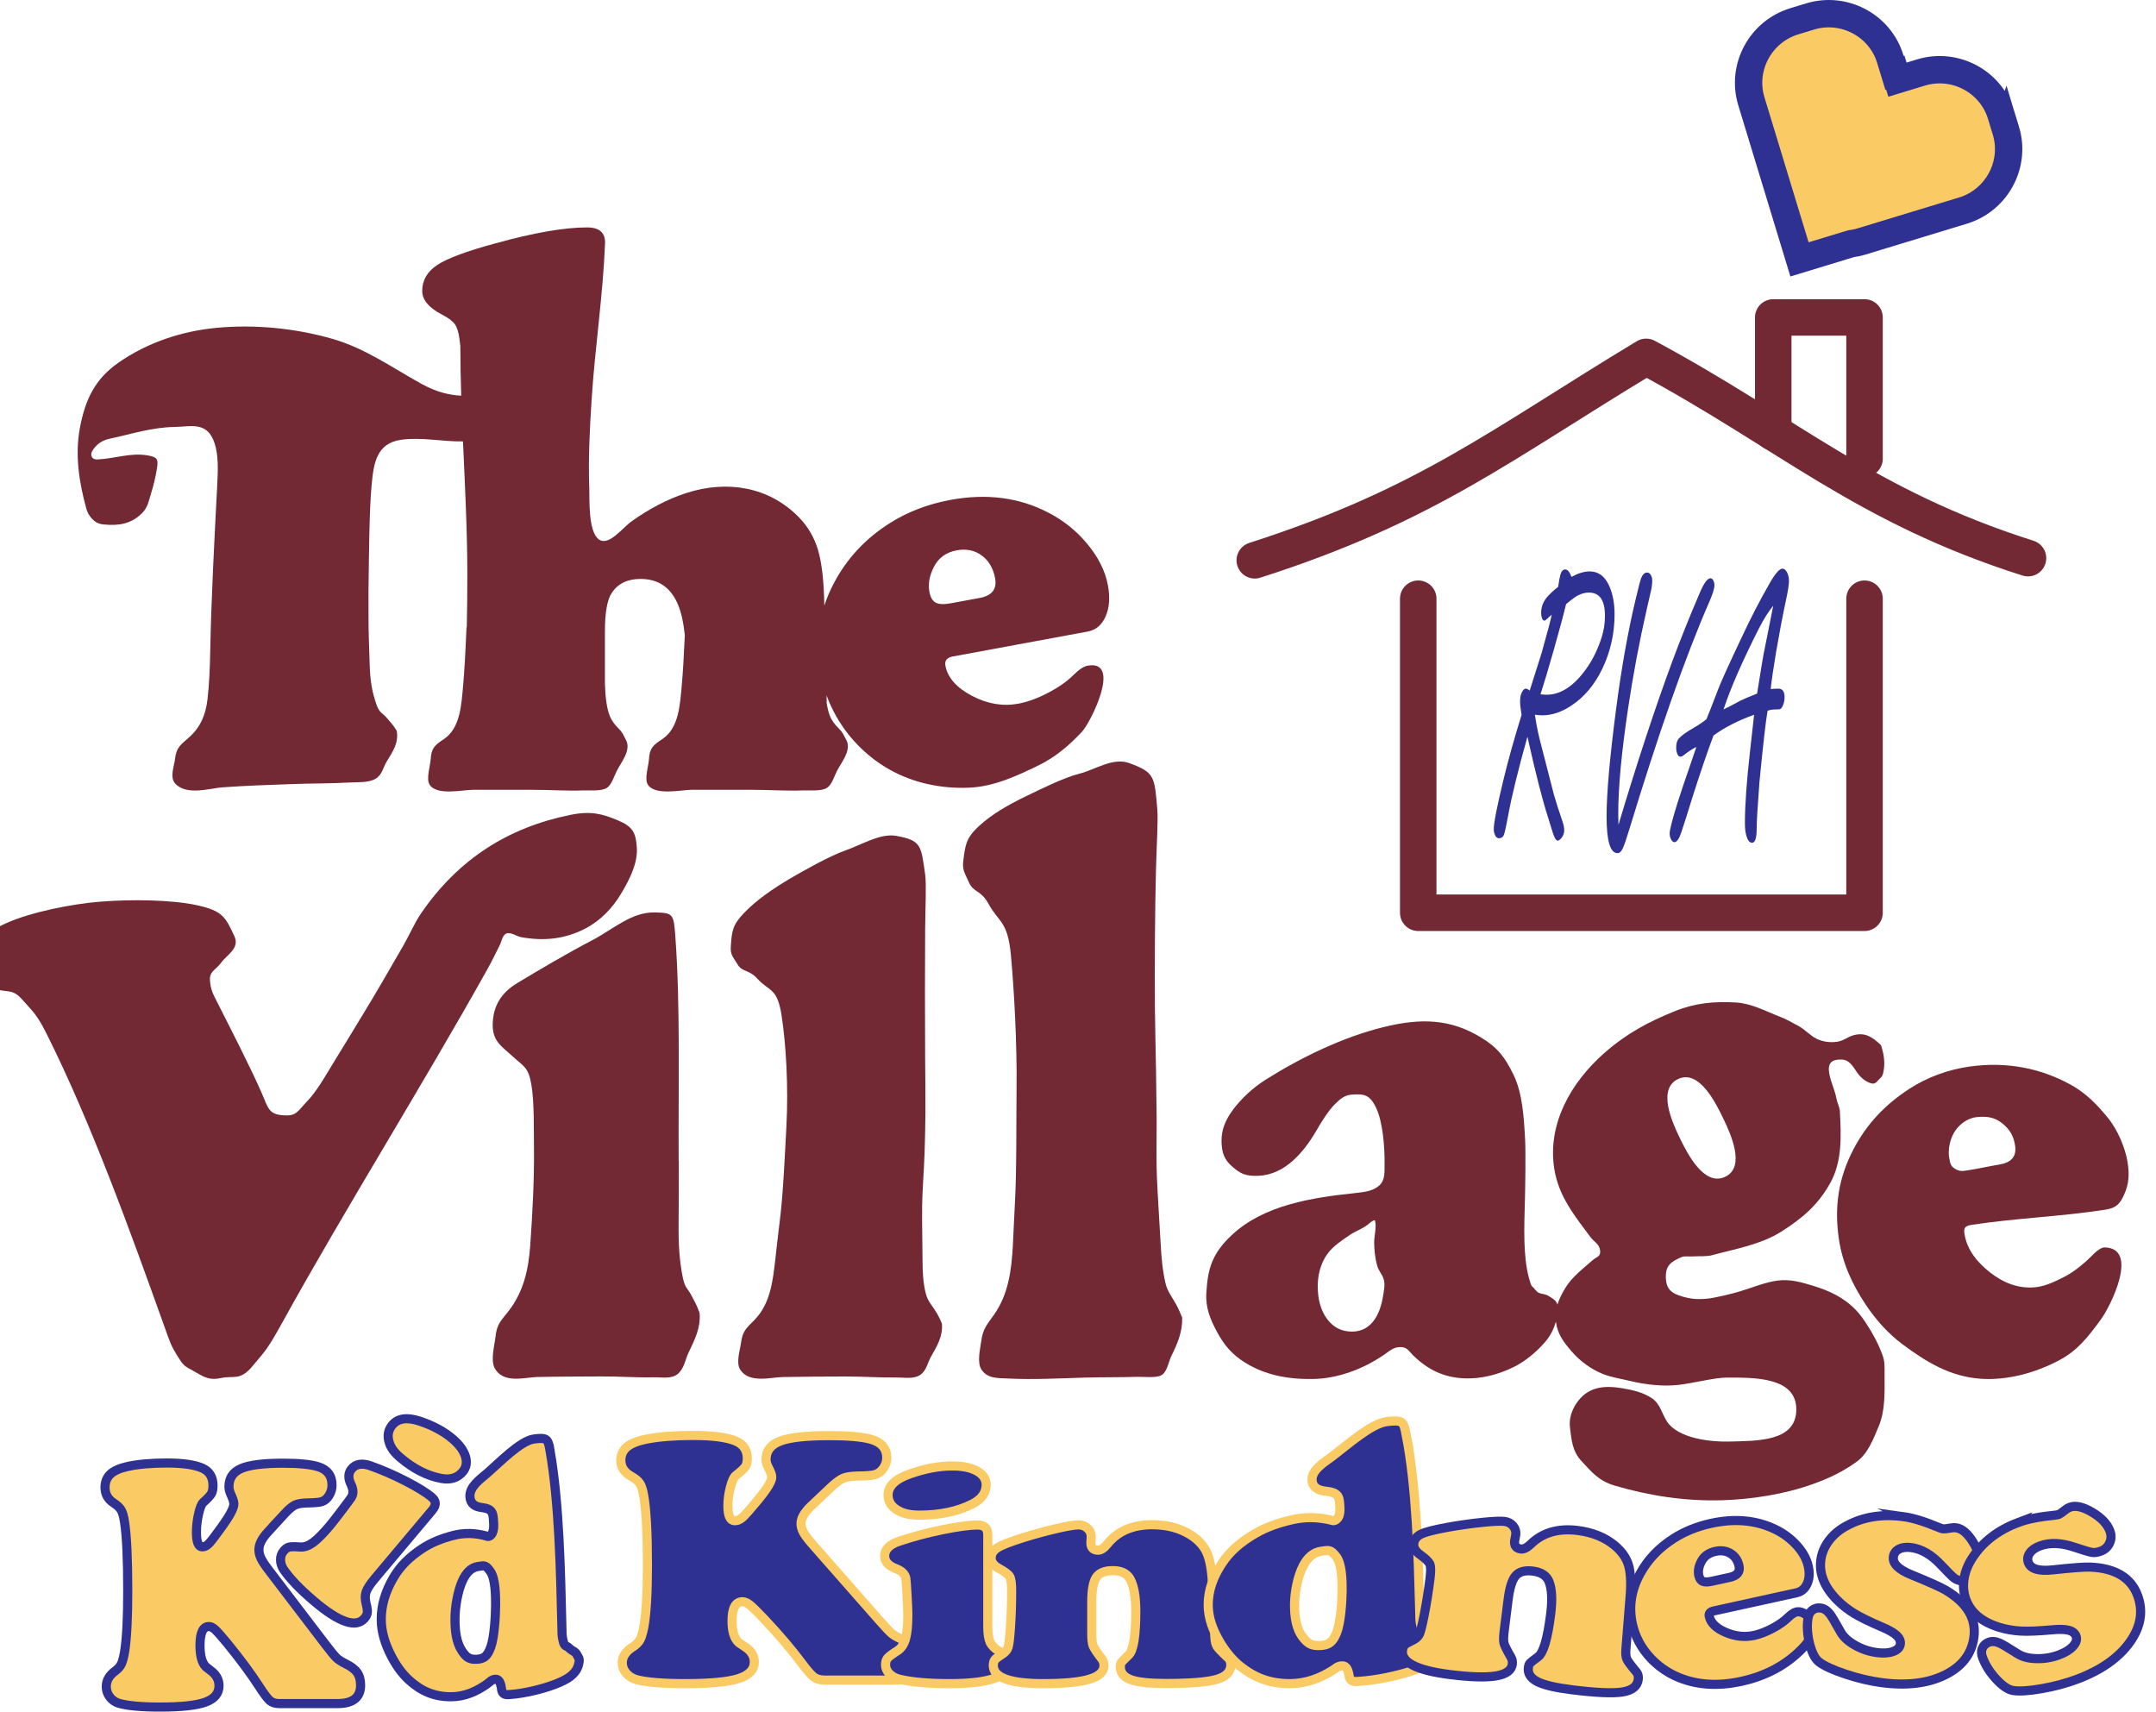 <svg viewBox="0 0 236.334 187.608" xmlns:xlink="http://www.w3.org/1999/xlink" xmlns="http://www.w3.org/2000/svg" id="Layer_1">
  <defs>
    <style>
      .cls-1 {
        fill: none;
        stroke: #732933;
        stroke-linecap: round;
        stroke-linejoin: round;
        stroke-width: 4px;
      }

      .cls-2, .cls-3 {
        fill: #2e3192;
      }

      .cls-4 {
        filter: url(#drop-shadow-1);
      }

      .cls-5 {
        stroke-width: 3px;
      }

      .cls-5, .cls-6 {
        fill: #faca65;
        stroke: #2e3192;
      }

      .cls-5, .cls-6, .cls-3 {
        stroke-miterlimit: 10;
      }

      .cls-7 {
        fill: #732933;
      }

      .cls-3 {
        stroke: #faca65;
      }
    </style>
    <filter filterUnits="userSpaceOnUse" height="142.527" width="239.334" y="21.93" x="-3" id="drop-shadow-1">
      <feOffset dy="3" dx="-3"></feOffset>
      <feGaussianBlur stdDeviation="0" result="blur"></feGaussianBlur>
      <feFlood flood-opacity="1" flood-color="#faca65"></feFlood>
      <feComposite operator="in" in2="blur"></feComposite>
      <feComposite in="SourceGraphic"></feComposite>
    </filter>
  </defs>
  <g class="cls-4">
    <path d="M116.853,80.888c1.839-.896,3.371-2.206,4.744-3.677.979-1.048,4.413-7.948.61-7.245-.42.078-.941.425-1.563,1.042-.696.694-1.622,1.341-2.779,1.942-1.157.601-2.238.995-3.244,1.18-1.698.314-3.393.025-5.086-.866-1.693-.891-2.66-1.994-2.904-3.31-.101-.547.173-.88.823-1l14.776-2.73c.901-.166,1.557-.722,1.968-1.667.411-.944.495-2.075.251-3.391-.299-1.62-1.098-3.189-2.398-4.707-1.137-1.339-2.508-2.426-4.113-3.26-3.191-1.671-6.779-2.139-10.761-1.403-2.495.461-4.73,1.324-6.707,2.589-2.637,1.681-4.662,3.865-6.072,6.554-.422.802-.766,1.615-1.038,2.437l-.004-.146c-.047-2.578-.276-4.558-.686-5.941-.41-1.383-1.107-2.578-2.092-3.586-3.311-3.39-7.91-4.088-12.318-2.673-2.161.694-4.183,1.803-6.029,3.113-1.004.713-2.483,2.746-3.57,1.992-1.211-.84-1.023-4.461-1.067-5.675-.116-3.187.049-6.387.251-9.567.365-5.737,1.248-11.466,1.477-17.207.047-1.172-.61-1.758-1.969-1.758-2.508,0-5.871.586-10.09,1.758-3.117.844-5.227,1.629-6.328,2.355-1.102.727-1.652,1.676-1.652,2.848,0,.984.726,1.852,2.18,2.602.68.352,1.143.698,1.389,1.037.246.34.416.874.51,1.6.035.245.069.515.099.809,0,1.813.04,3.625.097,5.438-1.353-.086-2.689-.382-4.347-1.296-3.216-1.773-6.151-3.889-9.739-4.927-4.019-1.162-8.468-1.616-12.708-1.22-3.856.36-7.641,1.622-10.809,3.841-2.567,1.798-3.617,4.066-4.188,7.079-.571,3.013-.101,6.012.706,8.934.148.536.483.997.842,1.292s.676.371,1.069.41c1.652.163,3.035-.068,4.216-1.27.598-.608.701-1.297.952-2.107.286-.921.514-1.867.662-2.82.158-1.021-.017-1.197-1.054-1.377-1.821-.316-3.627.356-5.438.445-.22.011-.448-.014-.597-.201-.148-.187-.159-.466-.035-.682.441-.77,1.088-1.212,1.95-1.393,2.468-.518,4.553-1.251,7.182-1.288,1.697-.024,3.497-.639,4.292,1.769.445,1.347.392,2.838.283,4.924-.287,5.464-.639,12.033-.749,17.791-.033,1.746-.104,3.7-.307,5.402-.202,1.703-.781,3.039-2.003,4.127-.938.836-1.408,1.093-1.555,2.392-.085.756-.599,1.985.009,2.669,1.23,1.382,3.832.527,5.188.43,2.786-.198,5.02-.26,7.615-.357,2.194-.082,4.15-.05,6.361-.174.829-.047,2.065.045,2.813-.411.748-.456.815-1.221,1.216-1.883.676-1.115,1.321-2.003,1.107-3.344-.009-.059-.053-.092-.077-.134-.318-.546-.576-.778-1.009-1.301s-.818-.543-1.121-1.416c-.51-1.472-.716-2.629-.767-4.579-.034-1.286-.136-3.524-.122-5.176.014-1.653-.024-1.866.014-4.173.038-2.307.062-7.326.321-10.136.226-2.448.528-4.637,3.267-5.016,2.205-.305,4.501.221,6.752.184.217,4.863.476,9.724.476,14.58,0,2.142-.021,4.062-.059,5.799h-.03c-.115,2.762-.235,4.856-.362,6.269-.199,2.221-.305,4.79-2.151,6.006-.953.628-1.347.97-1.413,2.174-.039.7-.508,2.116-.144,2.755.735,1.291,3.676.605,4.744.605h6.575c1.854,0,3.707.136,5.561.066.696-.026,1.973.116,2.587-.285.51-.334.792-1.296,1.073-1.851.473-.935,1.522-2.175,1.074-3.259-.02-.048-.042-.095-.068-.143-.332-.608-.344-.791-.83-1.274-.39-.388-.722-.806-.941-1.349-.313-.774-.485-1.966-.533-3.53v-5.724c0-2.062.246-3.468.738-4.219.68-1.031,1.734-1.547,3.164-1.547,1.992,0,3.375.973,4.148,2.918.331.807.565,1.894.709,3.24-.105,2.342-.214,4.154-.329,5.417-.201,2.221-.308,4.79-2.173,6.006-.963.628-1.361.97-1.428,2.174-.039.7-.513,2.116-.146,2.755.742,1.291,3.715.605,4.793.605h6.644c1.873,0,3.746.136,5.62.066.703-.026,1.994.116,2.614-.285.516-.334.801-1.296,1.084-1.851.478-.935,1.538-2.175,1.085-3.259-.02-.048-.043-.095-.069-.143-.336-.608-.347-.791-.839-1.274-.394-.388-.73-.806-.951-1.349-.163-.4-.284-.924-.376-1.535h.025l-.018-.718c.576,1.554,1.381,3.016,2.47,4.367,1.261,1.547,2.727,2.793,4.397,3.741,2.642,1.499,5.717,2.138,8.782,2.005,2.694-.117,5.217-1.288,7.595-2.446ZM105.569,63.054c-.349-.187-.579-.584-.692-1.191-.157-.85.002-1.748.477-2.695.506-1.015,1.346-1.63,2.52-1.847,1.048-.194,1.96-.006,2.737.562.776.568,1.266,1.399,1.468,2.492.221,1.195-.34,1.916-1.681,2.163l-3.175.587c-.755.139-1.307.116-1.655-.071Z" class="cls-7"></path>
    <path d="M106.192,141.942c-.235-.549-.458-.987-.805-1.488s-.704-.938-.878-1.579c-.325-1.196-.38-2.449-.384-3.714-.005-2.039-.066-4.043-.042-6.11.01-.853.063-1.672.112-2.603.049-.931.121-2.047.154-3.041.047-1.458.086-2.978.094-4.447.012-2.027-.019-4.216-.032-6.244-.028-4.186-.026-10.124.001-13.802.017-2.365.151-4.992.004-6.036-.45-3.195-.4-3.75-3.157-4.258-1.746-.321-3.808.97-5.558,1.583-1.75.612-4.611,2.225-6,3.04-2.072,1.216-3.791,2.429-5.117,3.799-1.326,1.37-1.353,2.051-1.47,3.624-.074.996.199,1.155.736,2.041s1.235.527,2.187,1.582c1.289,1.429,2.158.901,2.64,4.026s.763,7.814.526,12.15c-.132,2.414-.35,7.606-.759,10.638-.148,1.092-.316,2.73-.458,3.96-.276,2.383-.545,4.838-2.285,6.617-.898.918-1.3,1.182-1.476,2.525-.102.781-.572,2.16-.086,2.92.982,1.535,3.374.838,4.614.812,2.545-.053,4.511-.052,6.853-.061,1.981-.008,3.699.129,5.7.107.751-.008,1.836.204,2.543-.267.707-.471.805-1.297,1.198-1.999.663-1.183,1.313-2.208,1.205-3.613-.005-.062-.042-.118-.06-.16Z" class="cls-7"></path>
    <path d="M131.688,139.564c-.359-.602-.74-1.122-.921-1.881-.338-1.415-.469-2.95-.545-4.441-.124-2.402-.299-4.782-.406-7.202-.044-.999-.045-1.925-.045-2.993-.001-1.068.028-2.334.017-3.458-.015-1.649-.042-3.384-.065-5.031-.032-2.272-.104-4.78-.125-7.021-.043-4.626.012-11.069.114-15.123.065-2.606.252-5.53.15-6.699-.314-3.578-.251-4.044-3.076-5.074-1.789-.652-3.698.711-5.456,1.157-1.759.445-4.378,1.761-5.791,2.442-2.107,1.016-3.817,2.007-5.237,3.312-1.421,1.306-1.486,2.073-1.703,3.747-.137,1.06.139,1.352.626,2.443.487,1.091,1.3.799,2.134,2.328,1.134,2.078,2.107,1.856,2.453,5.614s.685,9.658.619,14.822c-.037,2.875.026,8.87-.183,12.434-.075,1.283-.145,3.224-.222,4.616-.149,2.699-.494,5.315-2.053,7.53-.805,1.143-1.227,1.537-1.418,2.955-.111.825-.479,2.313.033,3.082.675,1.013,1.818.916,2.878.971,2.807.145,5.616-.014,8.422-.097,1.93-.057,3.861-.021,5.79-.084.689-.022,2.017.156,2.623-.171.634-.342.805-1.511,1.095-2.101.66-1.34,1.228-2.639,1.191-4.178-.002-.068-.04-.132-.059-.181-.252-.631-.479-1.116-.838-1.718Z" class="cls-7"></path>
    <path d="M79.631,140.767c-.253-.72-.462-1.049-.841-1.782s-.713-.813-.939-1.936c-.38-1.893-.49-3.607-.464-6.028.017-1.597.025-4.874.023-6.778,0-.012-.017-.052-.017-.076-.048-7.893.195-16.876-.356-24.406-.189-2.582-.207-2.708-2.248-2.75-2.598-.054-4.516,1.823-6.949,3.087-2.433,1.265-5.69,3.174-8.145,4.656-1.775,1.072-2.629,2.524-2.685,4.447-.055,1.923.968,2.469,2.184,3.586,1.215,1.117,1.728,1.156,2.053,3.097.325,1.941.259,4.694.285,6.907.042,3.482-.165,7.208-.406,10.678-.186,2.691-.737,5.08-2.327,7.169-.902,1.185-1.325,1.403-1.495,2.948-.099.898-.547,2.501-.078,3.373.948,1.763,3.374.996,4.654.971,2.627-.052,4.583-.041,6.982-.06,2.029-.016,3.766.141,5.822.091.772-.019,1.863.226,2.587-.348s.823-1.547,1.218-2.379c.666-1.402,1.325-2.674,1.202-4.284-.005-.071-.041-.127-.061-.183Z" class="cls-7"></path>
    <path d="M58.504,99.322c.443-.198,1.138.307,1.578.389,2.517.472,4.875.224,7.117-.955,1.694-.89,2.977-2.281,3.901-3.832.925-1.551,1.807-3.294,1.709-4.977-.098-1.683-.444-2.35-2.102-3.04-1.657-.69-2.9-1.052-5.182-.59-6.79,1.375-12.255,4.814-16.348,10.764-.729,1.059-1.273,2.358-1.945,3.526-1.574,2.736-3.242,5.633-4.903,8.324-.612.992-1.504,2.5-2.016,3.308-1.147,1.81-2.375,4.137-3.572,5.389s-1.228,1.744-2.782,1.612c-1.553-.132-1.575-.858-2.304-2.512-1.246-2.828-3.318-6.858-4.763-9.715-.559-1.106-.783-1.471-.875-2.521-.093-1.05.671-1.191,1.256-2.013s2.047-1.522,1.414-2.878c-.98-2.099-1.289-2.766-4.1-3.381-2.811-.615-7.237-.649-10.477-.399-3.24.249-7.684,1.148-10.366,2.339-2.682,1.191-3.248,2.252-3.685,4.577-.358,1.902.956,1.892,2.209,2.535,1.253.643,1.996-.055,3.137,1.254s1.604,1.589,2.703,3.786c4.901,9.793,9.204,21.726,12.917,32.104.614,1.716.739,2.121,1.408,3.19.67,1.069.735,1.099,1.74,1.645,1.005.546,1.62,1.104,3.044.794,1.424-.309,2.075.36,3.486-1.333,1.411-1.693,1.612-1.797,3.274-4.807,6.747-12.22,15.326-25.92,22.429-38.632.5-.894.931-1.793,1.404-2.732.158-.315.249-1.022.692-1.22Z" class="cls-7"></path>
    <path d="M209.349,145.516c-.434-1.194-1.056-2.359-1.767-3.434-.331-.499-.673-.996-1.09-1.436-1.358-1.432-2.929-2.162-4.815-2.735-1.26-.383-2.471-.729-3.84-.547-1.369.183-2.723.761-4.093,1.174-.972.293-2.644.693-3.526.797-1.303.153-2.284-.02-3.283-.385-.999-.366-1.3-.994-1.33-1.87-.047-1.366.527-1.767,1.729-2.297.317-.14.86-.029,1.375-.073.514-.043,1.351.037,1.972-.133,2.56-.7,5.35-1.154,7.616-2.601s3.968-2.877,5.311-5.274c1.343-2.398,1.22-5.178,1.073-7.916-.021-.391-.303-.974-.373-1.365-.188-1.045-.755-2.071-.832-3.089-.077-1.018.594-1.238,1.456-1.193.862.045,1.267.897,1.671,1.465.405.568.952.974,1.484,1.133.532.159.676-.259.936-.478.259-.219.332-.345.401-.635.248-1.039.103-1.995-.216-3.002-.015-.048-.061-.108-.091-.135-.915-.845-1.693-1.354-2.925-1.02-.684.185-1.048.597-1.784.713-.736.116-1.573.028-2.279-.323-.706-.351-1.294-1.025-1.961-1.388-.667-.363-1.326-.743-1.994-1.001-1.599-.62-3.182-1.488-4.878-1.586-2.406-.139-4.484.052-6.736.963-2.861,1.158-5.252,2.424-7.71,4.586-3.602,3.169-6.26,7.717-5.475,12.686.476,3.016,2.239,5.155,3.918,7.417.476.642 1.0.79,1.102,1.498s-.344.687-.788,1.076c-1.051.921-2.318,1.878-3.034,3.084-.36.606-.663,1.19-.852,1.795-.154-.476-.54-.671-.967-.935-.599-.371-1.004-.086-1.446-.663-.442-.577-.392-.138-.709-1.308-.657-2.425-.524-5.568-.438-8.718.031-1.135.09-5.086.019-6.426-.135-2.541-.302-5.128-1.265-7.117-.963-1.989-1.774-3.007-3.573-4.106-3.39-2.07-6.644-2.121-10.613-1.152-4.494,1.097-9.082,3.319-13.002,5.787-1.438.906-2.676,2.096-3.555,3.268-.879,1.172-1.292,2.27-1.271,3.494.021,1.224.29,1.992,1.171,2.756s1.444,1.072,2.889,1.01c2.859-.123,4.935-2.523,6.361-4.993.546-.946,1.315-2.169,1.971-2.822.656-.653,1.11-1.03,1.899-1.084,1.314-.09,1.959-.021,2.666,1.479.707,1.499.946,4.259.911,6.15-.014.75.099,1.698-.555,2.311-.654.613-1.588.74-2.646.851-4.762.499-9.973,1.303-13.493,4.556-2.247,2.077-2.688,3.784-2.842,6.415-.096,1.645.455,2.925,1.204,4.308s1.611,2.421,3.056,3.315c2.201,1.362,4.688,1.832,7.426,1.788,2.738-.044,5.516-1.104,7.732-2.615.741-.505,1.102-.883,1.847-.882s.838.347,1.394.893c1.569,1.542,3.315,2.449,5.672,2.535,1.84.068,3.713-.429,5.368-1.245,1.338-.659,2.57-1.735,3.456-2.766.582-.677.944-1.448,1.163-2.202.001.005 0.0.009.001.014.188,1.366.825,2.196,1.722,3.242s2.146,1.97,3.46,2.488c.929.366,2.053.532,2.97.756,1.705.416,3.649.616,5.282.428,1.632-.189,3.988-.803,5.296-.802,2.947.003,7.617-.097,7.623,3.482s-4.323,3.452-7.495,3.531c-1.632.041-5.465-.251-6.724-2.26-.52-.829-.713-1.91-1.651-2.517-.938-.607-1.985-.866-3.212-1.068-2.031-.334-3.855-.184-5.096,1.764-.468.734-.751,1.638-.628,2.586.177,1.362.239,2.56,1.297,3.681s1.823,2.115,3.562,2.63c3.74,1.106,7.711,1.738,11.805,1.617,3.246-.096,6.876-.662,9.963-1.775,1.792-.646,3.277-1.347,4.811-2.459,1.211-.877,1.802-2.451,2.385-3.829.755-1.786.661-3.827.657-5.704-.001-.827.05-1.39-.23-2.161ZM186.936,115.277c2.294-1.099,4.106,2.548,4.929,4.248.823,1.701,2.538,5.385.237,6.463-2.301,1.079-4.128-2.522-4.96-4.238-.832-1.717-2.5-5.375-.207-6.474ZM154.591,139.144c-.312,1.878-1.23,3.811-3.394,3.811-1.132-0-2.039-.46-2.723-1.378-.685-.918-1.027-2.126-1.027-3.621,0-1.241.329-2.511,1.066-3.525.624-.857,1.593-1.484,2.457-2.075.644-.44,1.406-.662,2.01-1.164.245-.204.433-.405.728-.45.229.687-.082,1.696-.075,2.44.008.861.099,1.726.33,2.557.152.545.532.925.703,1.434.198.593.025,1.368-.075,1.971Z" class="cls-7"></path>
    <path d="M219.188,131.244c4.675-.718,9.912-.914,14.627-1.659,1.15-.182,1.564-.605,2.04-1.679.475-1.074.599-2.054.359-3.544-.24-1.489-1.046-3.502-2.19-4.886-1.144-1.383-2.337-2.649-4.045-3.587-3.401-1.868-7.12-2.527-11.005-1.996-2.434.333-4.718,1.176-6.706,2.47-2.648,1.724-4.651,3.847-6.091,6.598-1.666,3.182-2.118,6.311-1.605,9.837.382,2.624,1.454,4.956,2.916,7.161,1.104,1.664,2.469,3.206,4.09,4.409,2.564,1.903,5.16,3.503,8.483,3.751,2.921.218,6.038-.633,8.65-2.017,2.02-1.07,3.159-2.534,4.598-4.501,1.025-1.401,4.24-7.786.391-7.877-.425-.01-1.018.518-1.574,1.09-.556.572-1.768,1.579-2.707,2.064s-2.1,1.076-3.219,1.204c-1.888.217-3.589-.463-5.034-1.597-1.445-1.134-2.524-2.462-2.817-4.19-.122-.718.016-.924.839-1.05ZM217.374,125.152c-.527-.318-.583-.516-.71-1.251-.127-.735.009-1.802.484-2.674.476-.872,1.426-1.656,2.496-1.778,1.069-.122,1.963-.016,2.801.65.838.666,1.303,1.396,1.454,2.541.151,1.145-.459,1.806-1.751,2.006-.765.119-2.356.459-3.086.571-.73.112-1.161.252-1.689-.066Z" class="cls-7"></path>
  </g>
  <g>
    <path d="M167.435,80.747c-1.023,3.639-1.734,6.548-2.133,8.726-.234,1.261-.395,1.963-.48,2.106-.109.201-.277.301-.504.301-.188,0-.332-.115-.434-.344-.094-.215-.141-.437-.141-.666,0-.673.352-2.464,1.055-5.373.5-2.092,1.164-4.47,1.992-7.135-.109-.659-.164-1.161-.164-1.504,0-.487.102-.874.305-1.161.102-.143.211-.215.328-.215.109,0,.25.072.422.215.117-.373.551-1.741,1.301-4.105.672-2.393,1.043-3.797,1.113-4.212-.211.172-.379.322-.504.451-.133.129-.238.193-.316.193-.102,0-.188-.1-.258-.301-.055-.158-.082-.337-.082-.537,0-.716.262-1.347.785-1.891.367-.387.727-.709,1.078-.967.102-.673.184-1.118.246-1.333.109-.387.285-.58.527-.58.266,0,.496.272.691.817.367-.201.717-.351,1.049-.451s.646-.15.943-.15c.906,0,1.594.473,2.062,1.418.445.903.668,1.999.668,3.288,0,2.106-.449,4.098-1.348,5.975-.844,1.748-1.969,3.088-3.375,4.019-1.078.716-2.141,1.075-3.188,1.075-.18,0-.453-.021-.82-.064.125.874.293,1.748.504,2.622.367,1.418.891,3.453,1.57,6.104.195.702.516,1.705.961,3.009.117.344.176.659.176.946,0,.272-.086.53-.258.774-.18.229-.332.344-.457.344-.195,0-.402-.38-.621-1.139-.109-.358-.246-.802-.41-1.333-.602-1.82-1.363-4.793-2.285-8.919ZM168.865,76.105c.297.029.52.043.668.043,1.617,0,3.129-1.039,4.535-3.116.617-.917,1.117-1.977,1.5-3.181.242-.745.363-1.533.363-2.364,0-.845-.146-1.479-.439-1.902s-.732-.634-1.318-.634c-.531,0-1.066.186-1.605.559-.211.143-.512.38-.902.709-.273,1.146-.719,2.805-1.336,4.975s-1.105,3.808-1.465,4.911Z" class="cls-2"></path>
    <path d="M177.408,90.418c2.062-6.892,4.035-12.881,5.918-17.967.875-2.364,1.879-4.864,3.012-7.501.445-1.046.832-1.569,1.16-1.569.133,0,.246.1.34.301.062.143.094.294.094.451,0,.373-.199,1.01-.598,1.913-2.586,5.932-5.512,14.263-8.777,24.995-.297.974-.52,1.619-.668,1.934-.156.358-.352.537-.586.537-.797,0-1.195-1.34-1.195-4.019,0-2.55.352-6.505,1.055-11.864.578-4.427,1.285-8.396,2.121-11.906.312-1.318.516-2.099.609-2.343.164-.416.383-.623.656-.623.18,0,.32.1.422.301.094.158.141.351.141.58,0,.344-.047.724-.141,1.139l-.445,1.934c-.836,3.654-1.527,7.329-2.074,11.025-.711,4.771-1.066,8.59-1.066,11.455l.023,1.225Z" class="cls-2"></path>
    <path d="M192.279,78.34c-1.773.645-3.258,1.404-4.453,2.278-.719,1.934-1.508,4.255-2.367,6.963l-.621,1.999c-.109.358-.277.874-.504,1.547-.25.788-.512,1.182-.785,1.182-.148,0-.273-.107-.375-.322-.102-.186-.152-.394-.152-.623,0-.401.293-1.54.879-3.417.32-1.017.805-2.457,1.453-4.32.25-.716.449-1.304.598-1.762-.469.244-.898.523-1.289.838-.188.158-.344.236-.469.236-.156,0-.277-.129-.363-.387-.062-.158-.094-.344-.094-.559,0-.487.094-.831.281-1.032.305-.344.852-.738,1.641-1.182.586-.344,1.051-.659,1.395-.946.164-.373.594-1.469,1.289-3.288.297-.788,1.141-2.651,2.531-5.588,1-2.149,2.031-4.148,3.094-5.996.617-1.089,1.09-1.633,1.418-1.633.203,0,.379.15.527.451.125.272.188.573.188.903,0,.401-.109,1.103-.328,2.106-.375,1.762-.734,3.646-1.078,5.652-.297,1.777-.496,3.138-.598,4.083.141,0,.234-.007.281-.021.227-.014.414-.021.562-.021.453,0,.68.315.68.946,0,.272-.049.541-.146.806s-.209.426-.334.484c-.047.029-.176.043-.387.043-.445,0-.777.05-.996.15-.188,1.017-.484,3.618-.891,7.802-.211,2.78-.312,4.485-.305,5.115,0,1.032-.168,1.547-.504,1.547-.266,0-.473-.251-.621-.752-.109-.344-.164-.81-.164-1.397,0-1.977.191-4.642.574-7.995.195-1.691.34-2.987.434-3.89ZM192.607,76.019c.07-.416.25-1.526.539-3.331.07-.473.25-1.411.539-2.815.289-1.447.52-2.608.691-3.482-.508.616-1.023,1.433-1.547,2.45-1.844,3.639-3.145,6.612-3.902,8.919.289-.129.91-.451,1.863-.967.273-.143.879-.401,1.816-.774Z" class="cls-2"></path>
  </g>
  <polyline points="155.463 65.624 155.463 100.046 204.384 100.046 204.384 65.624" class="cls-1"></polyline>
  <path d="M137.545,61.414c18.853-6.042,26.945-12.676,42.902-22.298,15.547,8.346,23.947,16.379,41.856,22.062" class="cls-1"></path>
  <polyline points="194.377 47.384 194.377 34.795 204.384 34.795 204.384 50.272" class="cls-1"></polyline>
  <path d="M219.88,14.324l-.525-1.724c-1.123-3.688-5.077-5.782-8.787-4.653l-2.575.784-.233-.766-.09.027-.467-1.533c-1.123-3.688-5.077-5.782-8.787-4.653l-1.735.528c-3.71,1.129-5.827,5.071-4.705,8.759l.467,1.533,2.274,7.472.525,1.724,2.012,6.609,5.653-1.721c.375-.05.75-.122,1.122-.236l1.735-.528,9.411-2.864c3.71-1.129,5.827-5.071,4.705-8.759Z" class="cls-5"></path>
  <path d="M91.077,163.027l-2.108,1.993c-.775.722-1.162,1.38-1.162,1.973,0,.322.089.645.266.967s.509.761.995,1.316l7.367,8.377c.657.748,1.11,1.222,1.359,1.422s.624.41,1.123.629c.709.297,1.211.626,1.507.987s.443.832.443,1.412c0,1.367-.991,2.051-2.974,2.051h-7.465c-.512,0-.916-.11-1.211-.329s-.765-.761-1.408-1.625c-1.024-1.38-2.377-2.967-4.058-4.759-.735-.774-1.251-1.28-1.546-1.519s-.568-.358-.817-.358c-.762,0-1.142.703-1.142,2.109,0,1.148.249,1.941.748,2.38.092.064.302.206.63.426.709.451,1.064,1.012,1.064,1.683,0,.851-.578,1.461-1.733,1.828s-3.099.551-5.83.551c-2.429,0-4.202-.142-5.318-.426-.473-.129-.857-.364-1.152-.706s-.443-.726-.443-1.151c0-.684.394-1.27,1.182-1.761.355-.232.607-.487.758-.764s.292-.745.423-1.403c.263-1.457.394-3.702.394-6.733,0-3.611-.138-6.172-.414-7.681-.105-.619-.249-1.064-.433-1.335s-.506-.535-.965-.793c-.735-.413-1.103-.987-1.103-1.722,0-.619.23-1.116.689-1.49s1.195-.658,2.206-.851c1.339-.258,3.02-.387,5.042-.387,2.062,0,3.591.193,4.589.58.893.361,1.339,1.006,1.339,1.935,0,.387-.069.687-.207.9s-.496.545-1.073.996c-.21.181-.404.613-.581,1.296s-.266,1.354-.266,2.012c0,1.083.249,1.625.748,1.625.302,0,.594-.129.877-.387s.85-.903,1.704-1.935c.985-1.2,1.477-2.019,1.477-2.457,0-.232-.125-.58-.374-1.045-.171-.322-.256-.619-.256-.89,0-.954.525-1.628,1.576-2.022s2.843-.59,5.377-.59c2.022,0,3.519.129,4.491.387,1.195.322,1.792,1.006,1.792,2.051,0,.413-.125.796-.374,1.151s-.558.584-.926.687c-.276.09-.913.142-1.911.155-.696.013-1.218.094-1.566.242s-.798.48-1.349.996Z" class="cls-3"></path>
  <path d="M108.278,168.225v10.01c0,.793.082,1.373.246,1.74s.496.706.995,1.016c.407.253.68.468.817.646s.207.405.207.681c0,1.482-2.147,2.223-6.441,2.223-2.311,0-4.143-.161-5.495-.482-.46-.115-.831-.316-1.113-.603s-.423-.614-.423-.982c0-.31.072-.551.217-.724s.512-.448,1.103-.827c.407-.264.696-.695.867-1.292s.256-1.487.256-2.67c0-.379-.03-1.088-.089-2.128s-.102-1.645-.128-1.818c-.079-.471-.446-.833-1.103-1.085-.814-.31-1.221-.77-1.221-1.378,0-.724.532-1.263,1.595-1.62,1.471-.494,3.046-.913,4.727-1.258s2.981-.517,3.9-.517c.722,0,1.083.356,1.083,1.068ZM104.378,160.679c1.142,0,2.048.187,2.718.56s1.005.876,1.005,1.508c0,.884-.506,1.585-1.517,2.102-1.602.816-3.539,1.223-5.811,1.223-.959,0-1.72-.161-2.285-.482-.762-.413-1.142-.988-1.142-1.723,0-.988.808-1.763,2.423-2.326,1.641-.574,3.178-.861,4.609-.861Z" class="cls-3"></path>
  <path d="M132.892,173.377l.276,6.065c.026.459.108.798.246,1.016s.542.637,1.211,1.258c.197.184.295.442.295.775,0,.758-.519,1.286-1.556,1.585s-2.889.448-5.554.448c-1.812,0-3.092-.138-3.841-.413-.775-.287-1.162-.752-1.162-1.396,0-.23.039-.399.118-.508s.341-.376.788-.801c.525-.482.788-2.09.788-4.824,0-1.585-.21-2.757-.63-3.515-.341-.609-.972-.913-1.891-.913-.88,0-1.484.247-1.812.741s-.492,1.39-.492,2.688v3.411c0,.678.049,1.143.148,1.396s.423.741.975,1.464c.144.207.217.442.217.706,0,.678-.538,1.177-1.615,1.499s-2.758.482-5.042.482c-3.65,0-5.476-.66-5.476-1.981,0-.276.056-.485.167-.629s.378-.347.798-.612c.341-.218.558-.468.65-.749s.177-.973.256-2.076c.092-1.309.138-2.682.138-4.118,0-.793-.069-1.312-.207-1.559s-.535-.548-1.192-.905c-.565-.31-.847-.689-.847-1.137,0-.459.23-.836.689-1.128s1.405-.663,2.836-1.111c1.261-.391,2.475-.721,3.644-.991s1.97-.405,2.403-.405c.394,0,.726.126.995.379s.404.551.404.896c0,.034-.007.178-.02.431-.013.092-.02.172-.02.241,0,.551.263.827.788.827.315,0,.65-.218,1.005-.655,1.129-1.424,2.771-2.136,4.924-2.136,1.655,0,3.073.379,4.255,1.137.827.54,1.405,1.174,1.733,1.904s.532,1.8.611,3.213Z" class="cls-3"></path>
  <path d="M196.9,174.589l-9.042,1.984c-.398.087-.563.282-.497.585.16.729.763,1.317,1.809,1.764s2.088.556,3.127.328c.616-.135,1.276-.389,1.981-.761s1.268-.763,1.689-1.173c.377-.365.694-.576.95-.632.333-.073.7.035,1.099.323s.641.624.725,1.005c.177.808-.229,1.714-1.218,2.719-1.746,1.782-3.954,2.966-6.621,3.552-2.693.591-5.101.402-7.223-.567-1.033-.479-1.942-1.132-2.729-1.959-1.035-1.102-1.706-2.354-2.014-3.756-.413-1.885-.131-3.722.847-5.513.843-1.549,2.067-2.835,3.671-3.857,1.202-.769,2.567-1.322,4.093-1.656,2.437-.535,4.641-.383,6.613.454.992.417,1.842.983,2.55,1.698.81.81,1.313,1.664,1.51,2.562.16.729.118,1.365-.126,1.906s-.642.873-1.194.994ZM187.667,173.316l1.943-.426c.821-.18,1.159-.601,1.013-1.263-.133-.606-.44-1.056-.921-1.35s-1.043-.371-1.684-.23c-.718.158-1.228.528-1.531,1.112-.284.544-.374,1.052-.271,1.523.074.337.219.552.434.646s.554.09,1.016-.011Z" class="cls-6"></path>
  <path d="M208.696,166.244c1.005.137,2.293.535,3.863,1.193.188.078.341.125.458.141.098.013.401-.023.91-.11.163-.03.333-.033.508-.009.654.089,1.282.636,1.886,1.64s.849,1.916.737,2.735c-.065.478-.284.859-.656,1.143s-.792.394-1.26.33c-.39-.053-.698-.165-.923-.335s-.707-.649-1.444-1.436c-1.04-1.116-2.126-1.751-3.258-1.906-.546-.075-.999-.019-1.357.167s-.563.466-.615.842c-.102.743.569,1.404,2.01,1.983,1.949.797,3.19,1.353,3.723,1.67,2.344,1.398,3.375,3.126,3.094,5.183-.249,1.818-1.3,3.187-3.156,4.107-1.898.94-4.247,1.219-7.047.836-1.249-.171-2.548-.481-3.898-.931s-2.308-.892-2.875-1.326c-.431-.337-.772-.99-1.022-1.959s-.316-1.889-.197-2.759c.057-.418.198-.721.422-.907.281-.24.607-.334.978-.284s.704.266,1.0.645c.179.216.58.884,1.202,2.003.296.527.815,1.003,1.557,1.426s1.533.692,2.372.807c.722.099,1.324.061,1.804-.112s.746-.444.797-.811c.047-.341-.089-.66-.406-.955s-.857-.604-1.618-.925c-1.343-.575-2.358-1.072-3.046-1.492s-1.316-.917-1.884-1.49c-1.378-1.406-1.964-2.868-1.756-4.387.103-.751.403-1.456.9-2.114s1.148-1.197,1.951-1.618c1.804-.979,3.886-1.308,6.248-.985Z" class="cls-6"></path>
  <path d="M221.268,166.865c.95-.357,2.271-.619,3.965-.787.203-.021.359-.052.47-.094.092-.035.341-.211.748-.53.129-.104.277-.187.443-.249.618-.232,1.431-.05,2.439.547s1.658,1.282,1.949,2.056c.17.452.159.891-.034,1.317s-.509.723-.952.889c-.369.139-.693.187-.972.144s-.93-.235-1.953-.577c-1.446-.487-2.703-.53-3.773-.128-.516.194-.888.458-1.115.792s-.274.678-.14,1.033c.264.702,1.167.965,2.711.789,2.093-.226,3.449-.326,4.069-.301,2.727.116,4.455,1.146,5.186,3.089.646,1.718.371,3.422-.824,5.114-1.223,1.73-3.157,3.092-5.802,4.086-1.18.444-2.471.788-3.872,1.035s-2.455.313-3.16.201c-.539-.092-1.15-.504-1.83-1.238s-1.176-1.511-1.485-2.334c-.149-.395-.169-.728-.06-.999.133-.345.375-.583.726-.715s.746-.101,1.187.092c.26.105.93.502,2.01,1.191.511.323,1.193.495,2.048.514s1.678-.12,2.471-.418c.682-.256,1.194-.575,1.534-.956s.446-.745.316-1.092c-.121-.323-.392-.538-.812-.647s-1.041-.124-1.863-.045c-1.455.133-2.585.178-3.39.135s-1.594-.181-2.366-.415c-1.881-.581-3.091-1.59-3.631-3.025-.267-.71-.338-1.472-.213-2.287s.441-1.599.947-2.351c1.121-1.719,2.797-2.998,5.028-3.837Z" class="cls-6"></path>
  <g>
    <path d="M31.173,165.951l-1.799,1.96c-.661.71-.992,1.357-.992,1.941,0,.317.076.634.227.951s.434.748.849,1.294l6.288,8.238c.56.736.947,1.202,1.16,1.398s.532.403.958.618c.605.292,1.034.615,1.286.97s.378.818.378,1.389c0,1.345-.846,2.017-2.539,2.017h-6.372c-.437,0-.782-.108-1.034-.323s-.653-.748-1.202-1.598c-.874-1.357-2.029-2.917-3.464-4.68-.628-.761-1.068-1.259-1.32-1.494s-.485-.352-.698-.352c-.65,0-.975.691-.975,2.074,0,1.129.213,1.909.639,2.34.078.063.258.203.538.419.605.444.908.996.908,1.655,0,.837-.493,1.436-1.48,1.798s-2.645.542-4.977.542c-2.074,0-3.587-.14-4.54-.419-.404-.127-.731-.358-.984-.694s-.378-.713-.378-1.132c0-.672.336-1.249,1.009-1.731.303-.228.518-.479.647-.752s.249-.733.361-1.379c.224-1.433.336-3.64.336-6.621,0-3.552-.118-6.069-.353-7.553-.09-.609-.213-1.046-.37-1.313s-.432-.526-.824-.78c-.628-.406-.942-.97-.942-1.693,0-.609.196-1.097.588-1.465s1.02-.647,1.883-.837c1.143-.254,2.578-.381,4.304-.381,1.76,0,3.066.19,3.918.571.762.355,1.143.989,1.143,1.903,0,.381-.059.675-.177.885s-.423.536-.916.98c-.179.178-.345.602-.496,1.275s-.227,1.332-.227,1.979c0,1.065.213,1.598.639,1.598.258,0,.507-.127.748-.381s.726-.888,1.454-1.903c.841-1.18,1.261-1.985,1.261-2.416,0-.228-.106-.571-.319-1.027-.146-.317-.219-.609-.219-.875,0-.939.448-1.601,1.345-1.988s2.427-.58,4.59-.58c1.726,0,3.004.127,3.833.381,1.02.317,1.53.989,1.53,2.017,0,.406-.106.783-.319,1.132s-.476.574-.79.675c-.235.089-.779.14-1.631.152-.594.013-1.04.092-1.337.238s-.681.472-1.152.98Z" class="cls-6"></path>
    <path d="M47.382,165.531l-6.313,7.512c-.5.595-.812,1.076-.937,1.443s-.123.806.007,1.316c.106.416.147.729.125.939s-.121.419-.294.626c-.934,1.112-2.8.475-5.597-1.912-1.506-1.285-2.597-2.424-3.276-3.417-.227-.342-.342-.699-.345-1.071s.112-.697.343-.972c.196-.233.395-.374.597-.423s.616-.052,1.24-.007c.432.028.892-.135,1.379-.488s1.105-.974,1.851-1.862c.239-.284.667-.833,1.284-1.646s.971-1.291,1.063-1.435c.246-.397.234-.873-.034-1.428-.335-.685-.31-1.256.074-1.713.456-.543,1.143-.653,2.061-.329,1.27.447,2.56,1.008,3.873,1.684s2.268,1.269,2.867,1.78c.47.401.481.869.032,1.404ZM49.6,157.7c.744.635,1.217,1.279,1.418,1.931s.102,1.216-.296,1.69c-.558.664-1.329.909-2.314.734-1.558-.278-3.077-1.049-4.557-2.312-.624-.533-1.019-1.077-1.184-1.632-.235-.734-.121-1.376.342-1.928.623-.741,1.638-.874,3.045-.399,1.431.481,2.613,1.12,3.546,1.916Z" class="cls-6"></path>
    <path d="M60.314,159.1c.988,5.802,1.132,13.073,1.269,18.846.031,1.315-.003,1.247.151,1.932.155.685.372.455.657.762.285.307.678.365.841.711.163.346.308.374.244.826-.189,1.34-1.351,1.947-2.704,2.46-1.353.513-3.326.985-4.846,1.092-.335.024-.513.063-.738-.119-.224-.182-.19-.458-.257-.762-.068-.304-.202-.844-.643-.789s-.519.249-.925.536c-1.14.808-2.434,1.379-3.916,1.383-1.837.005-3.265-.602-4.626-1.843-.808-.737-1.455-1.698-1.948-2.661-.643-1.258-1.075-2.561-1.081-3.958-.007-1.641.493-3.109,1.281-4.494.788-1.385,1.85-2.377,3.132-3.236,1.073-.719,2.214-1.156,3.436-1.477,1.221-.321,2.411-.288,3.596.03.191.051.255.122.415.036.567-.306.481-1.244.433-1.858-.021-.264-.041-.732-.357-.976-.316-.244-.568-.238-1.086-.328-.518-.09-1.072-.348-1.129-1.132-.084-1.144,1.158-1.968,1.923-2.634,1.349-1.174,3.629-3.534,5.1-3.722s1.54-.014,1.776,1.376ZM52.372,171.704c-.74.11-1.286.709-1.677,1.554-.522,1.129-.82,2.918-.821,4.2s.137,2.585.79,3.537c.47.686.814.917,1.613.874.799-.043,1.175-.36,1.537-1.388.361-1.028.505-3.291.513-4.486s-.034-2.979-.571-3.74c-.537-.761-.644-.661-1.384-.551Z" class="cls-6"></path>
  </g>
  <path d="M154.133,157.211c1.157,5.9,1.326,13.293,1.487,19.164.037,1.337-.004,1.268.177,1.964.181.697.436.462.77.774.334.312.795.371.986.723.191.352.361.38.286.84-.221,1.362-1.582,1.98-3.167,2.502-1.585.522-3.897,1.002-5.677,1.11-.393.024-.601.064-.864-.121-.263-.185-.222-.465-.301-.775-.079-.31-.236-.858-.753-.802s-.608.253-1.084.545c-1.335.821-2.852,1.402-4.587,1.406-2.152.005-3.825-.612-5.419-1.874-.947-.75-1.705-1.727-2.282-2.706-.754-1.28-1.259-2.604-1.266-4.024-.009-1.668.577-3.161,1.501-4.57.924-1.408,2.167-2.417,3.669-3.29,1.257-.731,2.594-1.176,4.025-1.502,1.431-.327,2.825-.293,4.213.03.223.052.299.124.486.037.664-.312.563-1.265.507-1.889-.024-.269-.048-.745-.418-.993-.37-.248-.665-.242-1.272-.334-.607-.092-1.255-.354-1.323-1.151-.098-1.163,1.356-2.001,2.252-2.678,1.58-1.194,4.252-3.594,5.974-3.785s1.804-.014,2.081,1.399ZM144.828,170.027c-.866.112-1.507.721-1.964,1.58-.611,1.148-.961,2.967-.961,4.271s.161,2.629.925,3.597c.551.698.953.932,1.89.889.936-.043,1.377-.366,1.8-1.412.423-1.045.592-3.347.601-4.562s-.039-3.029-.669-3.803c-.629-.774-.755-.672-1.621-.56Z" class="cls-3"></path>
  <path d="M178.705,174.782l-.483,6.052c-.031.459.008.806.117,1.039s.458.7,1.045,1.399c.172.207.238.476.196.806-.095.752-.675,1.212-1.742,1.378s-2.922.084-5.567-.249c-1.798-.226-3.051-.523-3.759-.89-.733-.382-1.059-.891-.979-1.53.029-.228.089-.391.181-.49s.386-.331.882-.697c.581-.413,1.043-1.976,1.384-4.688.198-1.573.136-2.761-.187-3.566-.263-.647-.85-1.027-1.762-1.142-.873-.11-1.503.06-1.89.509s-.662,1.317-.824,2.605l-.426,3.385c-.085.672-.094,1.14-.028,1.403s.328.788.785,1.575c.118.223.16.466.127.728-.085.672-.681,1.101-1.79,1.286s-2.796.135-5.063-.151c-3.622-.456-5.35-1.339-5.186-2.649.034-.274.116-.475.245-.603s.418-.298.868-.507c.366-.174.612-.395.738-.662s.297-.944.513-2.028c.255-1.288.471-2.644.651-4.068.099-.786.095-1.311-.011-1.573s-.462-.611-1.069-1.046c-.522-.378-.754-.789-.698-1.234.057-.456.332-.8.825-1.034s1.477-.483,2.953-.749c1.299-.23,2.546-.406,3.739-.528s2.005-.156,2.435-.102c.391.049.704.216.94.5s.332.597.289.939c-.004.034-.029.176-.073.425-.024.09-.041.168-.05.237-.069.547.157.853.679.919.313.039.672-.135,1.078-.524,1.298-1.272,3.016-1.774,5.152-1.505,1.642.206,3.001.76,4.079,1.659.753.639,1.248,1.341,1.482,2.105s.303,1.853.205,3.264Z" class="cls-6"></path>
</svg>